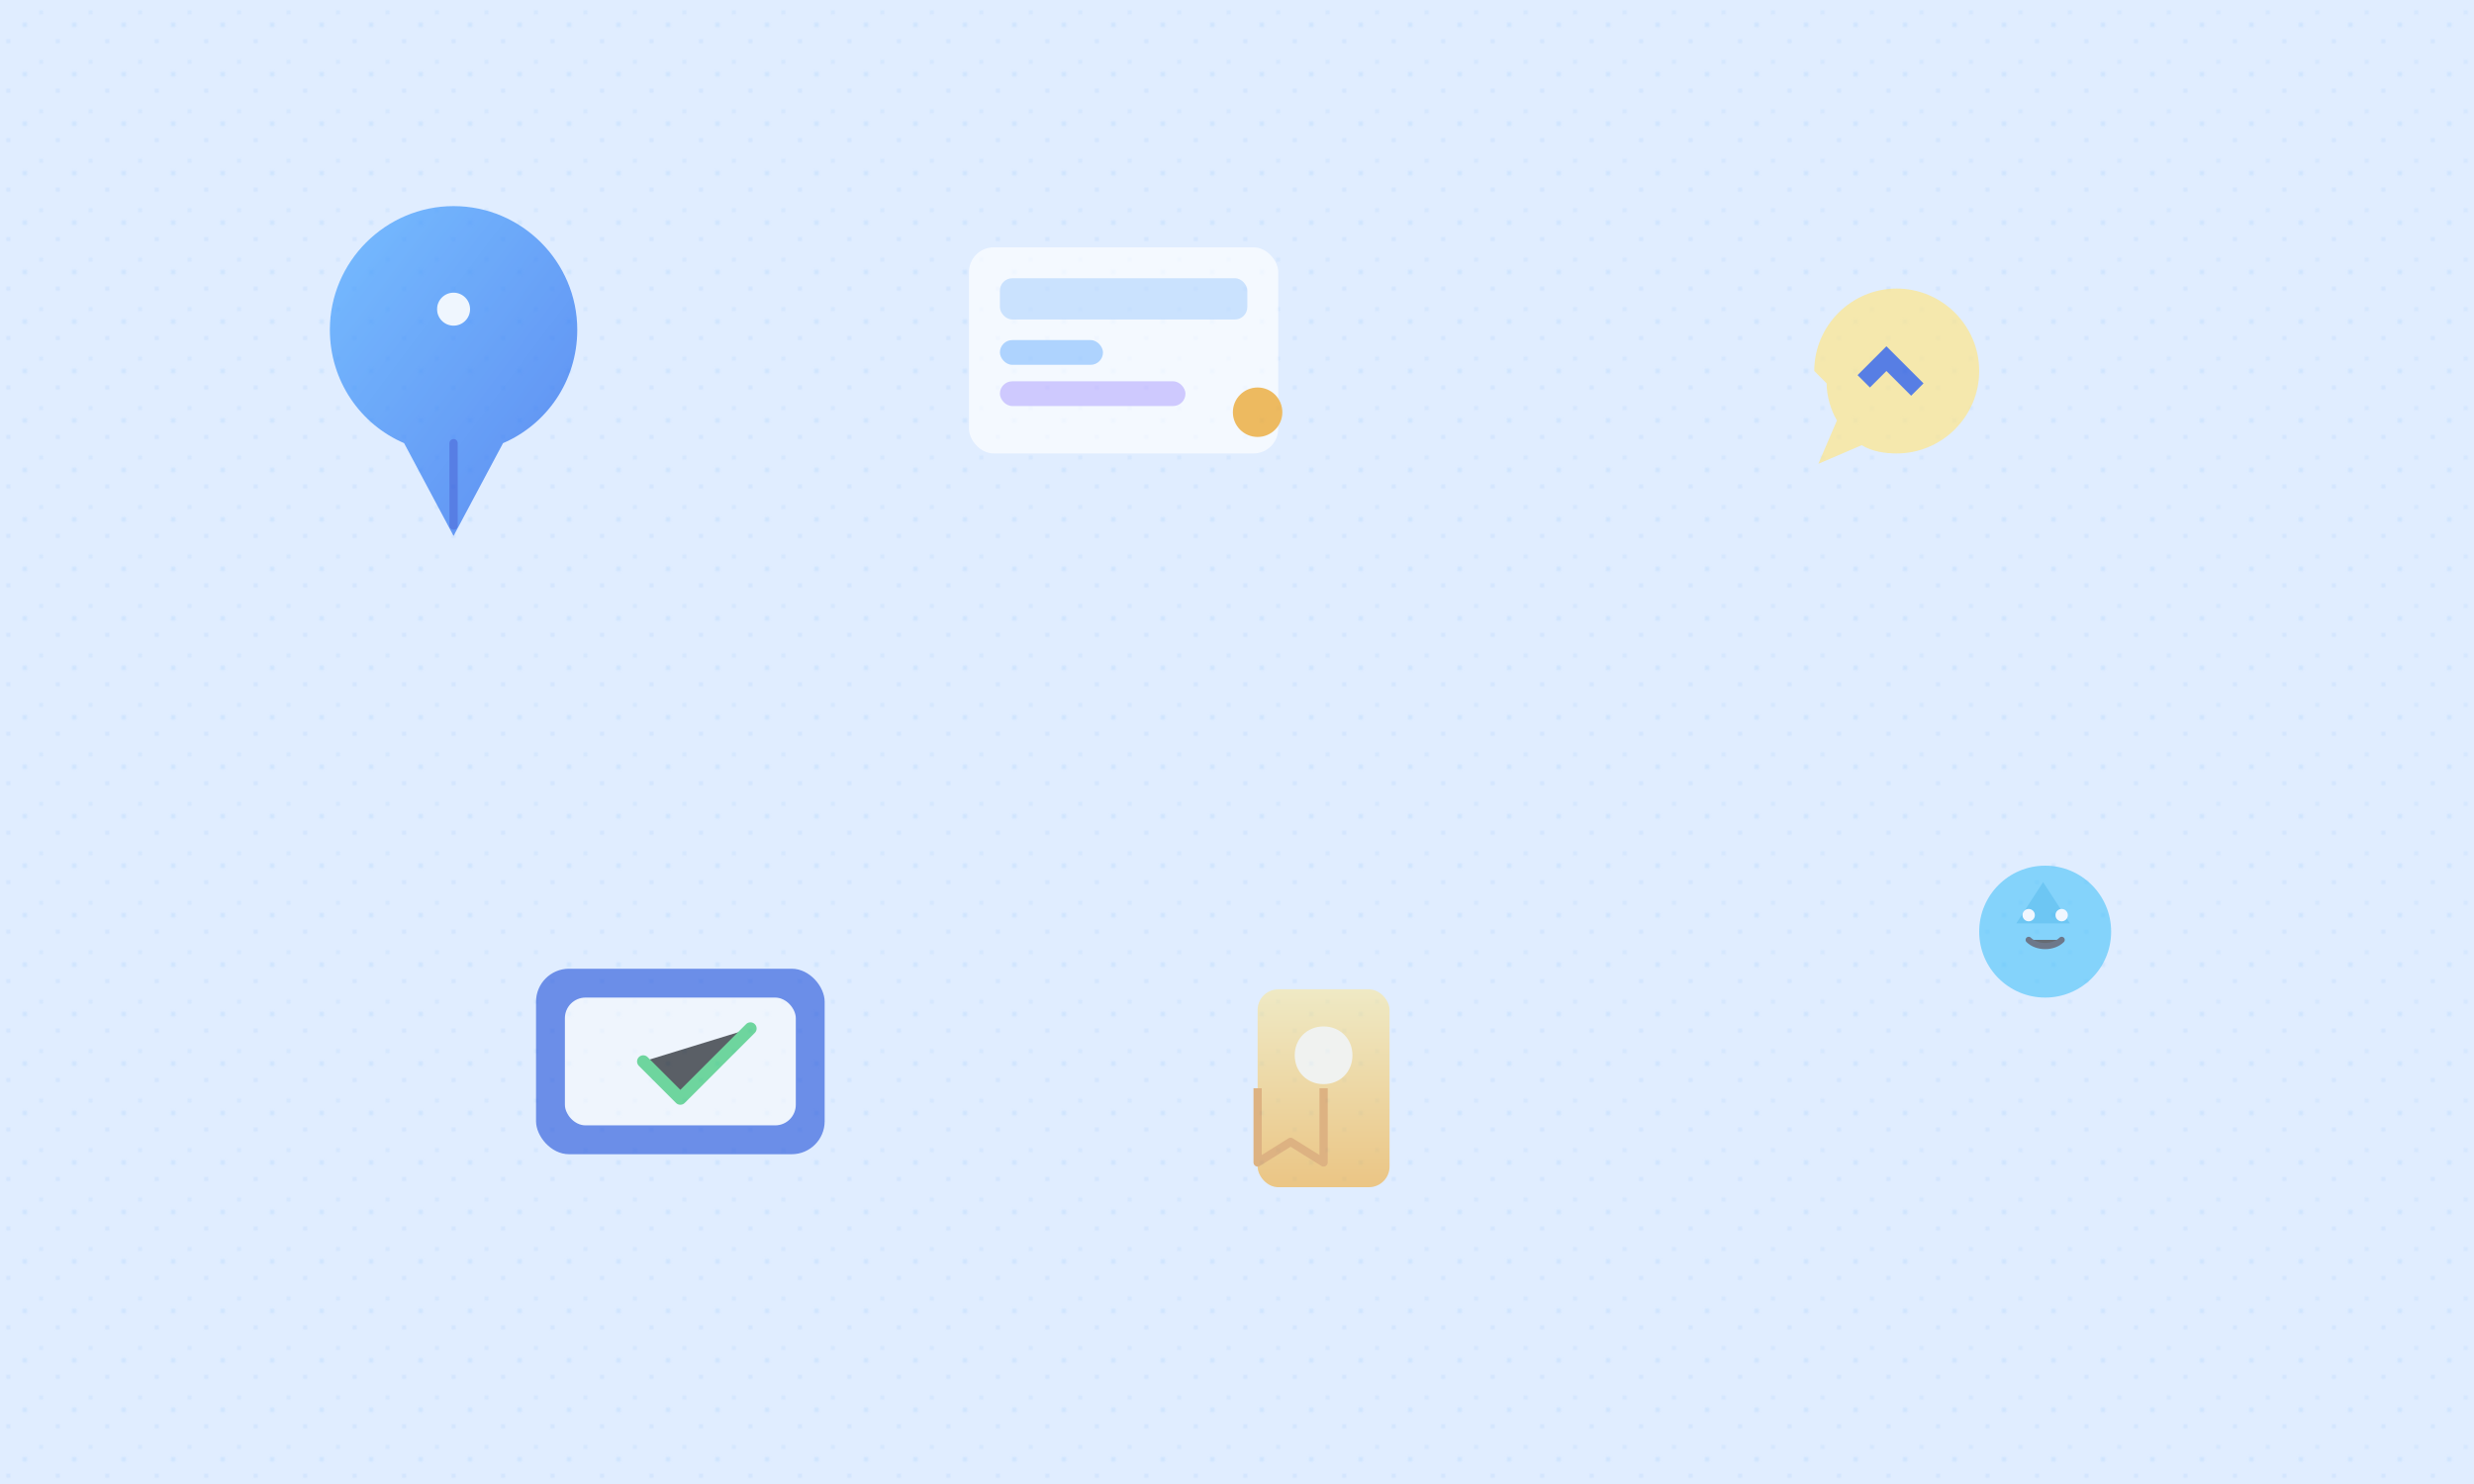 <?xml version="1.0" encoding="UTF-8"?>
<svg width="1200" height="720" viewBox="0 0 1200 720" xmlns="http://www.w3.org/2000/svg" role="img" aria-labelledby="title desc">
  <title id="title">Kurmanji Books playful pattern</title>
  <desc id="desc">Soft blue background with scattered icons inspired by Kurdish storytelling.</desc>
  <defs>
    <linearGradient id="balloonGradient" x1="0%" x2="100%" y1="0%" y2="100%">
      <stop offset="0%" stop-color="#49a7ff" />
      <stop offset="100%" stop-color="#2563eb" />
    </linearGradient>
    <linearGradient id="bookmarkGradient" x1="0%" x2="0%" y1="0%" y2="100%">
      <stop offset="0%" stop-color="#fde68a" />
      <stop offset="100%" stop-color="#f59e0b" />
    </linearGradient>
    <pattern id="tinyStars" width="24" height="24" patternUnits="userSpaceOnUse">
      <circle cx="12" cy="12" r="1.2" fill="#bfdbfe" />
      <circle cx="4" cy="20" r="1" fill="#bfdbfe" />
      <circle cx="20" cy="6" r="0.9" fill="#bfdbfe" />
    </pattern>
  </defs>
  <rect width="1200" height="720" fill="#e0edff"/>
  <rect width="1200" height="720" fill="url(#tinyStars)" opacity="0.5"/>

  <g opacity="0.7">
    <path d="M160 160c0-33 27-60 60-60s60 27 60 60c0 25-15 46-36 55l-24 45-24-45c-21-9-36-30-36-55z" fill="url(#balloonGradient)"/>
    <circle cx="220" cy="150" r="8" fill="#f5fafe"/>
    <path d="M220 215v40" stroke="#1d4ed8" stroke-width="4" stroke-linecap="round"/>
  </g>

  <g opacity="0.65">
    <rect x="470" y="120" width="150" height="100" rx="12" fill="#fff"/>
    <rect x="485" y="135" width="120" height="20" rx="6" fill="#bfdbfe"/>
    <rect x="485" y="165" width="50" height="12" rx="6" fill="#93c5fd"/>
    <rect x="485" y="185" width="90" height="12" rx="6" fill="#c4b5fd"/>
    <circle cx="610" cy="200" r="12" fill="#f59e0b"/>
  </g>

  <g transform="translate(880 140)" opacity="0.7">
    <path d="M0 40c0-22 18-40 40-40s40 18 40 40-18 40-40 40c-6 0-12-1-17-4l-21 9 9-21c-3-5-5-12-5-18z" fill="#fde68a"/>
    <path d="M35 28l18 18-6 6-12-12-8 8-6-6 14-14z" fill="#1d4ed8"/>
  </g>

  <g opacity="0.6" transform="translate(260 470)">
    <rect x="0" y="0" width="140" height="90" rx="16" fill="#1d4ed8"/>
    <rect x="14" y="14" width="112" height="62" rx="10" fill="#f8fafc"/>
    <path d="M52 45l18 18 34-34" stroke="#22c55e" stroke-width="6" stroke-linecap="round" stroke-linejoin="round"/>
  </g>

  <g opacity="0.5" transform="translate(610 480)">
    <rect x="0" y="0" width="64" height="96" rx="10" fill="url(#bookmarkGradient)"/>
    <path d="M32 18c8 0 14 6 14 14s-6 14-14 14-14-6-14-14 6-14 14-14z" fill="#fff8e1"/>
    <path d="M32 48v36l-16-10-16 10V48" stroke="#d97706" stroke-width="4" stroke-linejoin="round" fill="none"/>
  </g>

  <g opacity="0.55" transform="translate(960 420)">
    <circle cx="32" cy="32" r="32" fill="#38bdf8"/>
    <path d="M18 28l26 0-13-20z" fill="#0ea5e9"/>
    <circle cx="24" cy="24" r="3" fill="#fff"/>
    <circle cx="40" cy="24" r="3" fill="#fff"/>
    <path d="M24 36c4 4 12 4 16 0" stroke="#0f172a" stroke-width="3" stroke-linecap="round"/>
  </g>
</svg>
